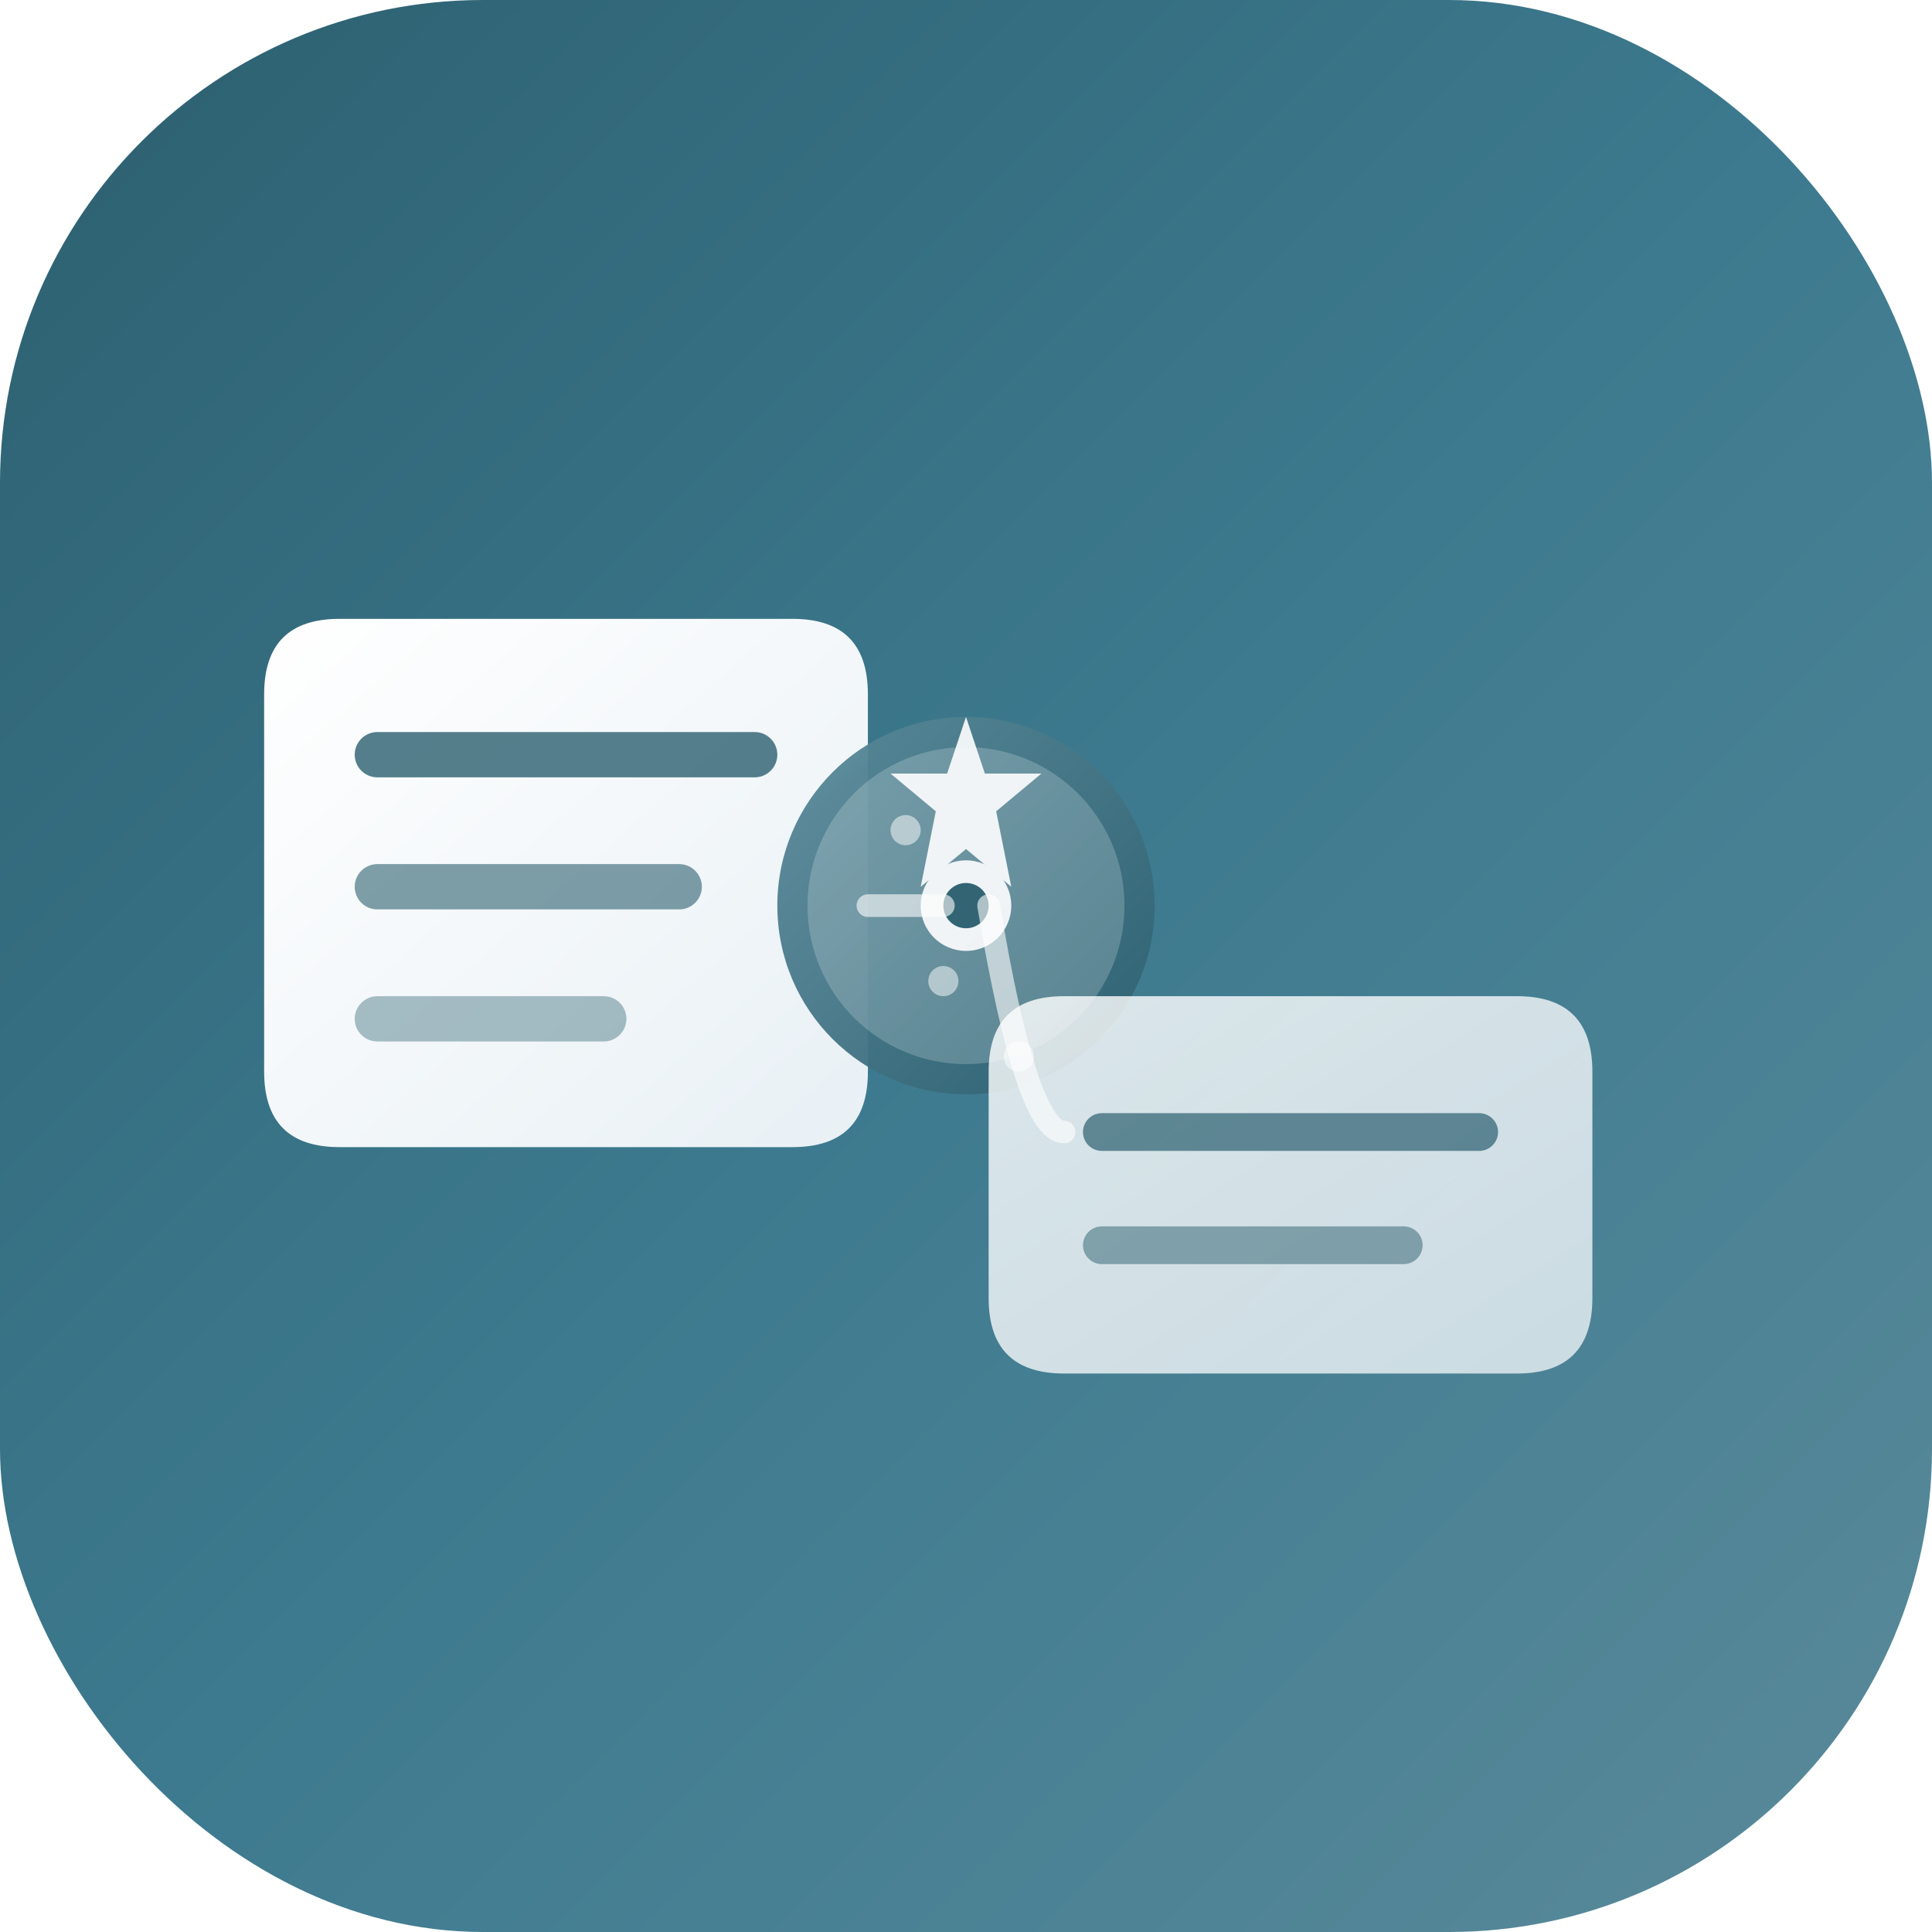 <svg width="512" height="512" viewBox="0 0 512 512" xmlns="http://www.w3.org/2000/svg">
  <defs>
    <!-- Dark blue gradient background matching app theme -->
    <linearGradient id="bgGrad" x1="0%" y1="0%" x2="100%" y2="100%">
      <stop offset="0%" stop-color="#2C5F6F" />
      <stop offset="50%" stop-color="#3d7a8f" />
      <stop offset="100%" stop-color="#5a8a9a" />
    </linearGradient>
    
    <!-- Light gradient for chat bubbles -->
    <linearGradient id="bubbleGrad" x1="0%" y1="0%" x2="100%" y2="100%">
      <stop offset="0%" stop-color="#ffffff" />
      <stop offset="100%" stop-color="#e8f0f5" />
    </linearGradient>
    
    <!-- AI analysis gradient -->
    <linearGradient id="aiGrad" x1="0%" y1="0%" x2="100%" y2="100%">
      <stop offset="0%" stop-color="#5a8a9a" />
      <stop offset="100%" stop-color="#2C5F6F" />
    </linearGradient>
    
    <!-- Shadow for depth -->
    <filter id="softShadow" x="-50%" y="-50%" width="200%" height="200%">
      <feGaussianBlur in="SourceAlpha" stdDeviation="8"/>
      <feOffset dx="0" dy="4" result="offsetblur"/>
      <feComponentTransfer>
        <feFuncA type="linear" slope="0.3"/>
      </feComponentTransfer>
      <feMerge>
        <feMergeNode/>
        <feMergeNode in="SourceGraphic"/>
      </feMerge>
    </filter>
    
    <!-- Glow effect for AI icon -->
    <filter id="glow">
      <feGaussianBlur stdDeviation="4" result="coloredBlur"/>
      <feMerge>
        <feMergeNode in="coloredBlur"/>
        <feMergeNode in="SourceGraphic"/>
      </feMerge>
    </filter>
  </defs>
  
  <!-- Rounded background with gradient -->
  <rect width="512" height="512" rx="128" fill="url(#bgGrad)" />
  
  <!-- Left chat bubble (larger, represents conversation) -->
  <path d="M 90 160 Q 70 160 70 180 L 70 280 Q 70 300 90 300 L 210 300 Q 230 300 230 280 L 230 180 Q 230 160 210 160 Z" 
        fill="url(#bubbleGrad)" 
        filter="url(#softShadow)"
        rx="20" />
  
  <!-- Text lines in left bubble -->
  <line x1="100" y1="200" x2="200" y2="200" stroke="#2C5F6F" stroke-width="12" stroke-linecap="round" opacity="0.8" />
  <line x1="100" y1="235" x2="180" y2="235" stroke="#2C5F6F" stroke-width="12" stroke-linecap="round" opacity="0.6" />
  <line x1="100" y1="270" x2="160" y2="270" stroke="#2C5F6F" stroke-width="12" stroke-linecap="round" opacity="0.4" />
  
  <!-- Central AI/analysis icon - modern brain/insight symbol -->
  <g transform="translate(256, 240)" filter="url(#glow)">
    <!-- Main brain/analysis shape -->
    <circle cx="0" cy="0" r="50" fill="url(#aiGrad)" opacity="0.95" />
    <circle cx="0" cy="0" r="42" fill="#ffffff" opacity="0.2" />
    
    <!-- AI sparkle/insight rays -->
    <g opacity="0.9">
      <path d="M 0 -50 L 5 -35 L 20 -35 L 8 -25 L 12 -5 L 0 -15 L -12 -5 L -8 -25 L -20 -35 L -5 -35 Z" 
            fill="#ffffff" />
      <circle cx="0" cy="0" r="12" fill="#ffffff" />
      <circle cx="0" cy="0" r="6" fill="#2C5F6F" />
    </g>
  </g>
  
  <!-- Right chat bubble (smaller, represents analysis result) -->
  <path d="M 282 260 Q 262 260 262 280 L 262 340 Q 262 360 282 360 L 402 360 Q 422 360 422 340 L 422 280 Q 422 260 402 260 Z" 
        fill="url(#bubbleGrad)" 
        opacity="0.9" 
        filter="url(#softShadow)"
        rx="20" />
  
  <!-- Analysis result lines in right bubble -->
  <line x1="292" y1="300" x2="392" y2="300" stroke="#2C5F6F" stroke-width="10" stroke-linecap="round" opacity="0.7" />
  <line x1="292" y1="330" x2="372" y2="330" stroke="#2C5F6F" stroke-width="10" stroke-linecap="round" opacity="0.5" />
  
  <!-- Connecting flow lines (representing analysis process) -->
  <path d="M 230 240 Q 240 240 250 240" 
        stroke="#ffffff" 
        stroke-width="6" 
        fill="none" 
        opacity="0.6" 
        stroke-linecap="round" />
  <path d="M 282 300 Q 272 300 262 240" 
        stroke="#ffffff" 
        stroke-width="6" 
        fill="none" 
        opacity="0.6" 
        stroke-linecap="round" />
  
  <!-- Small decorative dots representing data points -->
  <circle cx="240" cy="220" r="4" fill="#ffffff" opacity="0.5" />
  <circle cx="250" cy="260" r="4" fill="#ffffff" opacity="0.5" />
  <circle cx="270" cy="280" r="4" fill="#ffffff" opacity="0.5" />
</svg>
